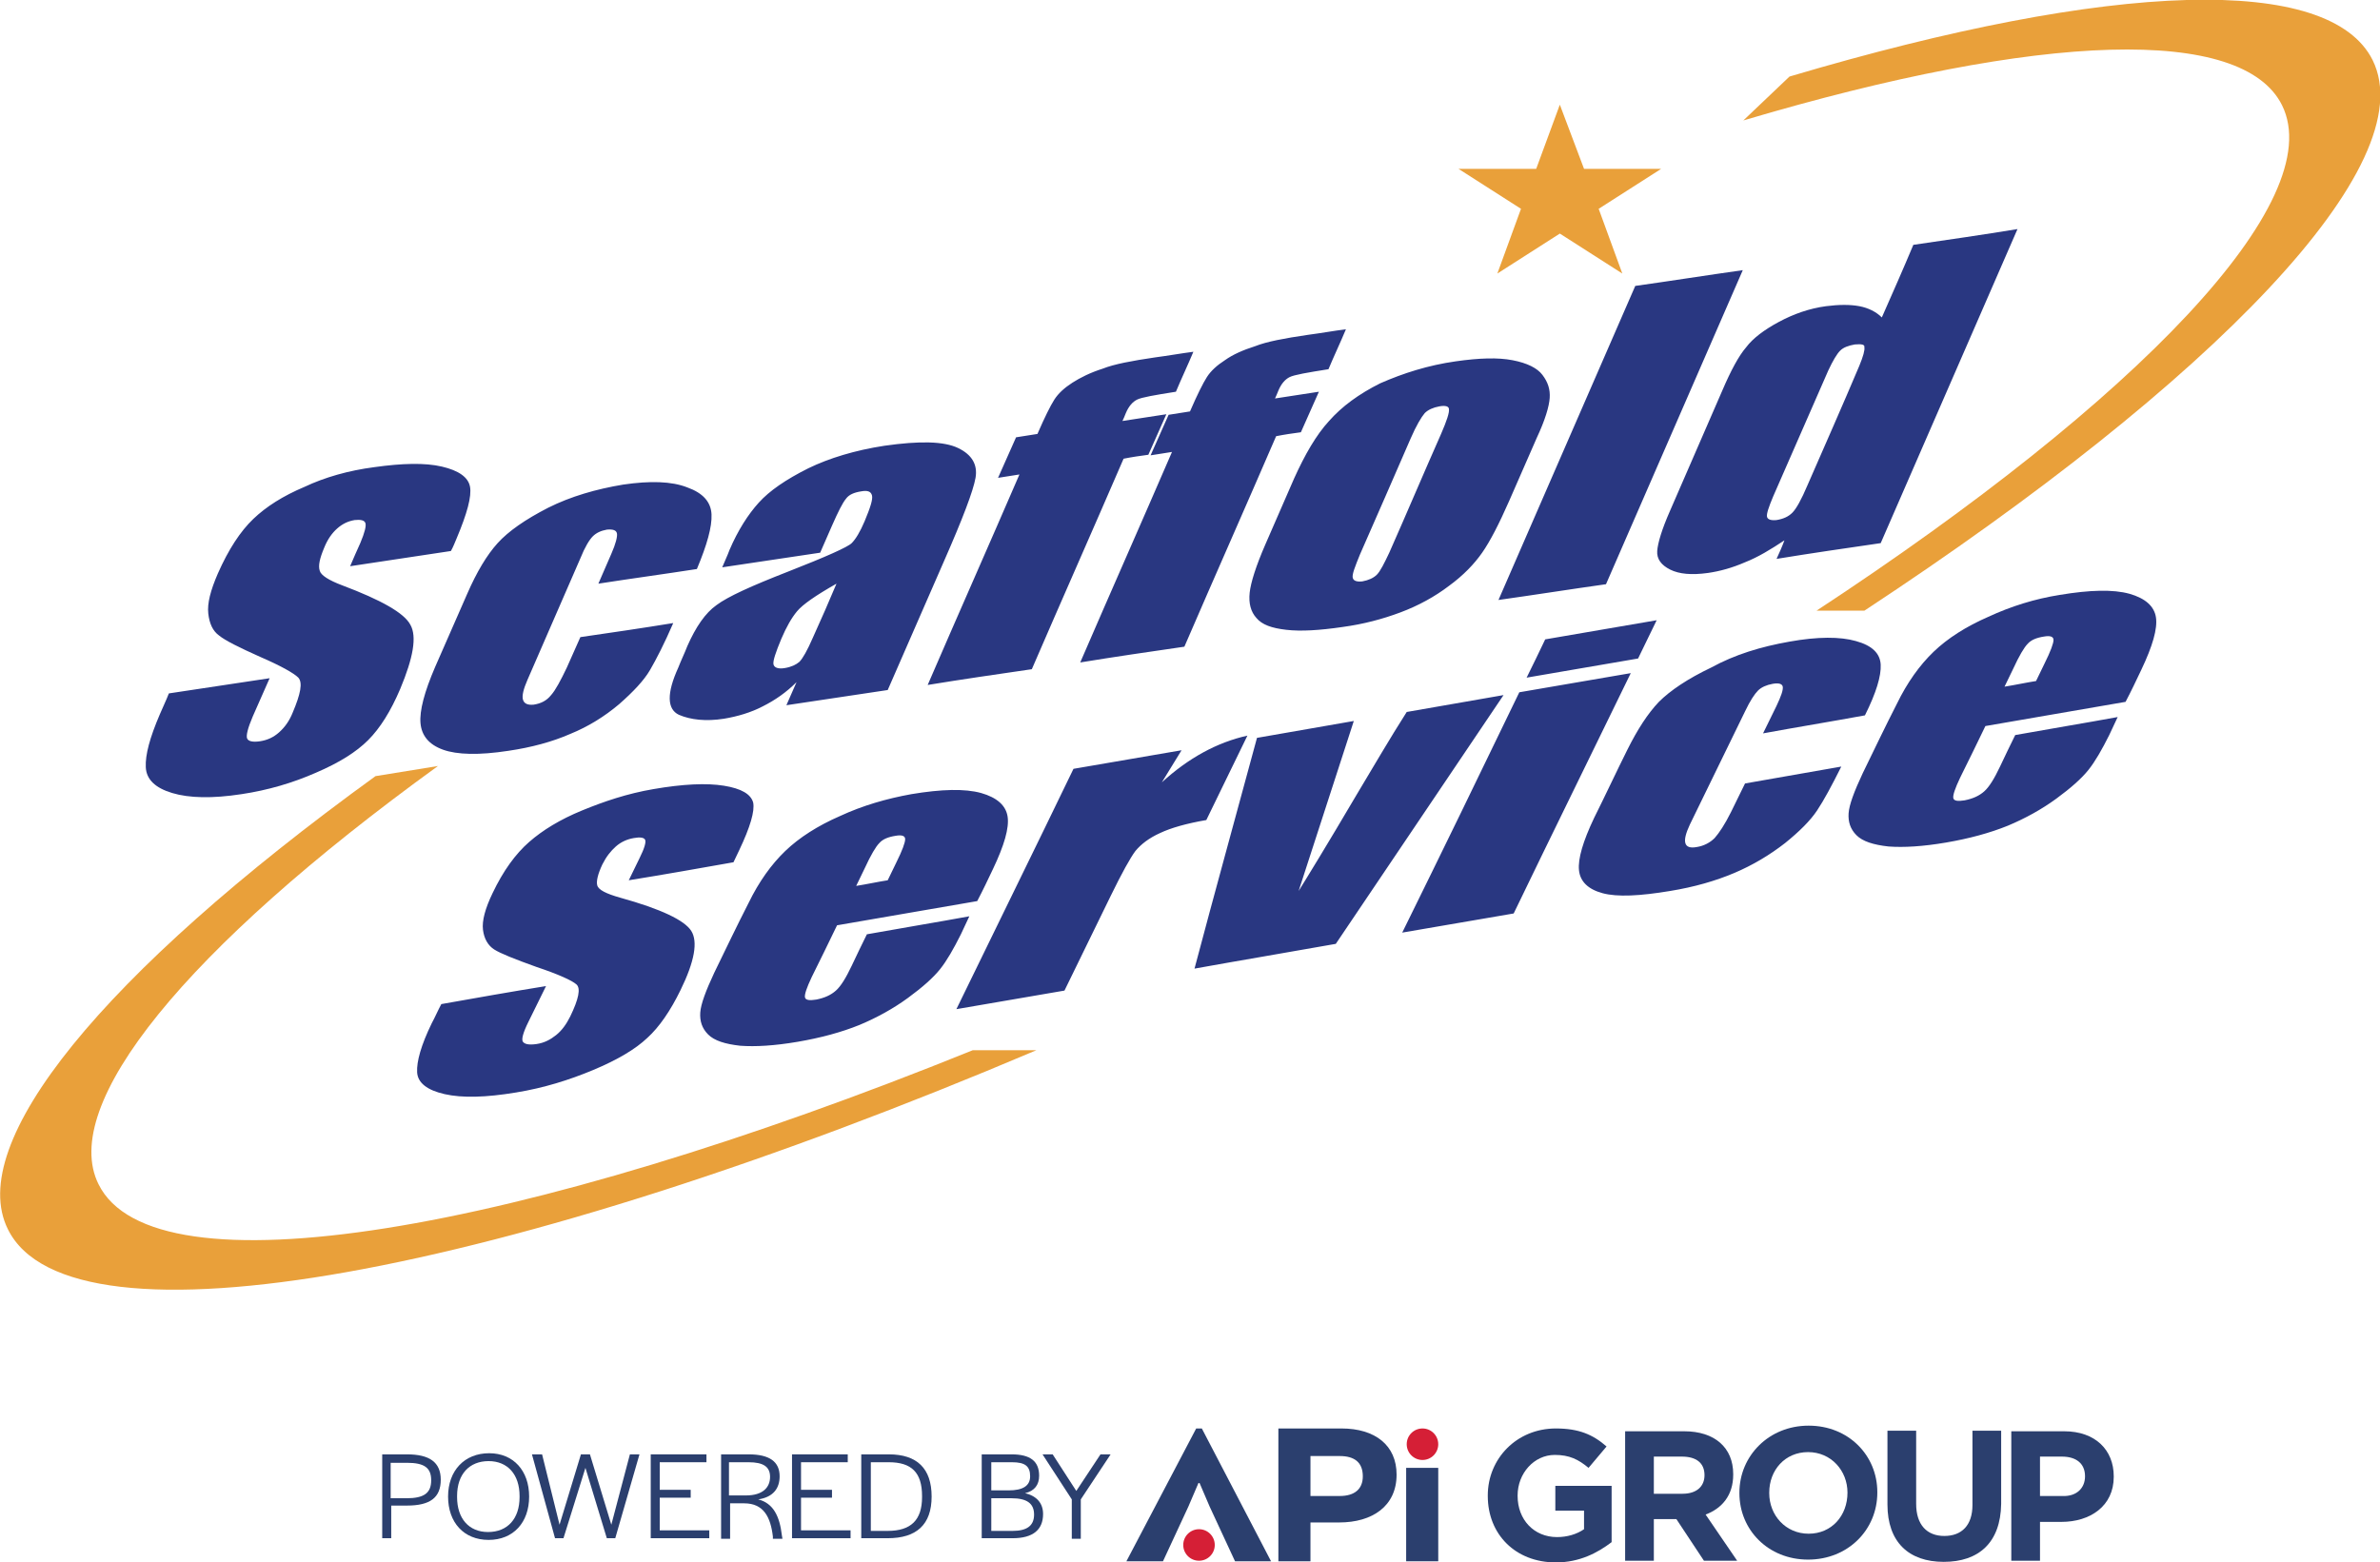 <svg version="1.1" preserveAspectRatio="xMinYMin" xmlns="http://www.w3.org/2000/svg" xmlns:xlink="http://www.w3.org/1999/xlink" x="0px" y="0px"
	 viewBox="0 0 422.8 277.6" xml:space="preserve">
<style type="text/css">
	.st0{fill:#E9A03A;}
	.st1{fill-rule:evenodd;clip-rule:evenodd;fill:#E9A03A;}
	.st2{fill-rule:evenodd;clip-rule:evenodd;fill:#293781;}
	.st3{fill:#2B3F6E;}
	.st4{fill:#D51F36;}
</style>
<polygon class="st0" points="259.1,30 272.9,30 277.1,18.6 281.4,30 295.1,30 284,37.1 288.2,48.6 277.1,41.5 266,48.6 270.2,37.1 
	"/>
<g>
	<path class="st1" d="M172.8,186.6C92,219.3,27.3,230.3,17.5,210.4c-7-14.1,15.3-41.7,60.3-74.3l-11.1,1.8
		C18,173.2-6.2,203.1,1.4,218.4c11.2,22.7,88.5,8.2,182.7-31.8H172.8z"/>
	<path class="st1" d="M421.5,10.7c-7.6-15.3-46-14.2-103.6,2.9l-8.2,7.8c53.2-15.8,88.7-16.8,95.7-2.7c8.4,17-25.6,52.3-82.7,89.8
		h8.5C393.4,67.6,430.6,29.2,421.5,10.7z"/>
</g>
<path class="st2" d="M116.1,140.2c5.2-0.9,9.4-1.1,12.5-0.6c3.1,0.5,4.8,1.5,5.2,3c0.3,1.5-0.5,4.3-2.5,8.5c-0.3,0.7-0.7,1.4-1,2.1
	c-6.2,1.1-12.4,2.2-18.6,3.2c0.6-1.3,1.3-2.6,1.9-3.9c0.9-1.8,1.2-2.9,1-3.3s-0.9-0.5-2-0.3c-1.2,0.2-2.3,0.7-3.2,1.5
	c-0.9,0.8-1.7,1.8-2.4,3.2c-0.8,1.7-1.1,3-0.9,3.7c0.2,0.8,1.6,1.5,4.1,2.2c7.2,2,11.4,4,12.6,5.9c1.2,1.9,0.6,5.4-1.9,10.5
	c-1.8,3.7-3.8,6.6-5.9,8.5c-2.1,2-5.3,3.9-9.6,5.7c-4.3,1.8-8.8,3.2-13.7,4c-5.4,0.9-9.6,1-12.7,0.3c-3.1-0.7-4.8-2-4.9-3.9
	c-0.1-1.9,0.7-4.8,2.6-8.7c0.6-1.1,1.1-2.3,1.7-3.4c6.2-1.1,12.4-2.2,18.6-3.2c-1,2.1-2.1,4.2-3.1,6.3c-1,2-1.3,3.2-1,3.6
	s1,0.6,2.4,0.4s2.5-0.8,3.5-1.6c1-0.8,1.8-1.9,2.5-3.3c1.5-3.1,1.9-5,1.1-5.7c-0.8-0.7-3.2-1.8-7.1-3.1c-3.9-1.4-6.4-2.4-7.5-3.1
	c-1.1-0.7-1.8-1.9-2-3.5c-0.2-1.6,0.4-3.8,1.7-6.5c1.9-4,4.1-7,6.5-9.1s5.5-4,9.4-5.6S111.4,141,116.1,140.2z M274.5,113.6
	c6.6-1.1,13.2-2.3,19.8-3.4c-1.1,2.3-2.2,4.5-3.3,6.8c-6.6,1.1-13.2,2.3-19.8,3.4C272.3,118.2,273.4,115.9,274.5,113.6z
	 M161.9,141.1c5.4-0.9,9.5-1,12.4-0.2c2.8,0.8,4.4,2.2,4.7,4.2c0.3,2-0.6,5.1-2.6,9.3c-0.9,1.9-1.8,3.8-2.8,5.7
	c-8.3,1.4-16.6,2.9-24.9,4.3c-1.5,3.1-3,6.2-4.5,9.2c-0.9,1.9-1.3,3.1-1.2,3.6c0.1,0.5,0.8,0.6,2,0.4c1.5-0.3,2.6-0.8,3.5-1.6
	s1.8-2.3,2.8-4.4c0.9-1.9,1.8-3.8,2.7-5.6c6.1-1.1,12.2-2.1,18.2-3.2c-0.5,1.1-1,2.1-1.5,3.2c-1.3,2.6-2.5,4.7-3.7,6.2
	c-1.2,1.5-3.1,3.2-5.7,5.1c-2.6,1.9-5.5,3.5-8.6,4.8c-3.2,1.3-6.9,2.3-11,3c-4.1,0.7-7.5,0.9-10.2,0.7c-2.7-0.3-4.6-0.9-5.7-2
	s-1.5-2.4-1.4-3.9c0.1-1.5,1-3.9,2.5-7.1c2-4.1,4-8.3,6.1-12.4c1.8-3.7,4-6.8,6.5-9.2c2.5-2.4,5.8-4.5,9.7-6.2
	C153.3,143.1,157.5,141.9,161.9,141.1z M221.6,130.7c-2.4,5-4.9,10-7.3,15c-3.5,0.6-6.3,1.4-8.2,2.3c-2,0.9-3.4,2-4.4,3.2
	c-0.9,1.2-2.4,3.9-4.4,8c-2.7,5.6-5.5,11.2-8.2,16.8c-6.4,1.1-12.8,2.2-19.2,3.3c6.9-14.2,13.9-28.4,20.8-42.7
	c6.4-1.1,12.8-2.2,19.2-3.3c-1.2,1.9-2.3,3.8-3.5,5.7C211.1,134.7,216.2,131.9,221.6,130.7z M317.9,114c5-0.9,9-0.9,11.8-0.1
	c2.9,0.8,4.3,2.2,4.4,4.2c0.1,2-0.8,5-2.8,9c-6,1.1-12.1,2.1-18.1,3.2c0.8-1.6,1.6-3.3,2.4-4.9c0.8-1.7,1.2-2.8,1.1-3.4
	c-0.1-0.5-0.7-0.7-1.8-0.5c-1.1,0.2-2,0.6-2.6,1.2c-0.6,0.6-1.4,1.8-2.3,3.7c-3.3,6.7-6.5,13.4-9.8,20.1c-0.7,1.5-1,2.6-0.8,3.3
	c0.2,0.7,0.9,0.9,2,0.7c1.3-0.2,2.4-0.8,3.2-1.6c0.8-0.9,1.8-2.4,2.9-4.6c0.8-1.7,1.7-3.4,2.5-5.1c5.7-1,11.4-2,17.1-3
	c-1.7,3.4-3.1,6-4.3,7.8s-3.1,3.7-5.7,5.8c-2.7,2.1-5.7,3.9-9,5.3c-3.3,1.4-7.1,2.5-11.4,3.2c-5.4,0.9-9.4,1.1-12,0.4
	c-2.6-0.7-4-2.1-4.2-4.1c-0.2-2,0.7-5.1,2.7-9.3c2-4,3.9-8.1,5.9-12.1c1.8-3.6,3.6-6.4,5.6-8.5c2-2,5.1-4.1,9.3-6.1
	C308.2,116.3,312.8,114.9,317.9,114z M365.9,105.7c5.4-0.9,9.5-1,12.4-0.2c2.8,0.8,4.4,2.2,4.7,4.2c0.3,2-0.6,5.1-2.6,9.3
	c-0.9,1.9-1.8,3.8-2.8,5.7c-8.3,1.4-16.6,2.9-24.9,4.3c-1.5,3.1-3,6.2-4.5,9.2c-0.9,1.9-1.3,3.1-1.2,3.6c0.1,0.5,0.8,0.6,2,0.4
	c1.5-0.3,2.6-0.8,3.5-1.6c0.9-0.8,1.8-2.3,2.8-4.4c0.9-1.9,1.8-3.8,2.7-5.6c6.1-1.1,12.2-2.1,18.2-3.2c-0.5,1.1-1,2.1-1.5,3.2
	c-1.3,2.6-2.5,4.7-3.7,6.2c-1.2,1.5-3.1,3.2-5.7,5.1c-2.6,1.9-5.5,3.5-8.6,4.8c-3.2,1.3-6.9,2.3-11,3c-4.1,0.7-7.5,0.9-10.2,0.7
	c-2.7-0.3-4.6-0.9-5.7-2c-1.1-1.1-1.5-2.4-1.4-3.9c0.1-1.5,1-3.9,2.5-7.1c2-4.1,4-8.3,6.1-12.4c1.8-3.7,4-6.8,6.5-9.2
	c2.5-2.4,5.8-4.5,9.7-6.2C357.3,107.7,361.5,106.4,365.9,105.7z M223.3,131.1c5.7-1,11.5-2,17.2-3c-3.3,10.1-6.5,20.1-9.8,30.2
	c1.5-2.4,5-8.1,10.3-17.1c3-5,5.9-10,8.9-14.7c5.7-1,11.5-2,17.2-3c-9.9,14.7-19.9,29.5-29.8,44.2c-8.4,1.5-16.8,2.9-25.1,4.4
	C215.8,158.5,219.6,144.8,223.3,131.1z M269.9,123c6.6-1.1,13.2-2.3,19.8-3.4c-6.9,14.2-13.9,28.4-20.8,42.7
	c-6.6,1.1-13.2,2.3-19.8,3.4C256.1,151.5,263,137.3,269.9,123z M159.1,148.5c-1.3,0.2-2.3,0.6-2.9,1.3c-0.6,0.6-1.5,2.1-2.6,4.5
	c-0.5,1-1,2.1-1.5,3.1c1.9-0.3,3.7-0.7,5.6-1c0.5-1,1-2.1,1.5-3.1c1.1-2.2,1.6-3.6,1.6-4.2C160.8,148.5,160.2,148.3,159.1,148.5z
	 M363.1,113.1c-1.3,0.2-2.3,0.6-2.9,1.3c-0.6,0.6-1.5,2.1-2.6,4.5c-0.5,1-1,2.1-1.5,3.1c1.9-0.3,3.7-0.7,5.6-1c0.5-1,1-2.1,1.5-3.1
	c1.1-2.2,1.6-3.6,1.6-4.2C364.8,113.1,364.2,112.9,363.1,113.1z"/>
<path class="st2" d="M66.5,83c5-0.7,9-0.8,12-0.1c3,0.7,4.7,1.9,5,3.6c0.3,1.7-0.5,4.7-2.4,9.2c-0.3,0.7-0.6,1.5-1,2.2
	c-6,0.9-12,1.8-17.9,2.7c0.6-1.4,1.2-2.8,1.8-4.1c0.8-1.9,1.1-3.1,0.9-3.6c-0.2-0.5-0.9-0.6-1.9-0.5c-1.2,0.2-2.2,0.7-3.1,1.5
	c-0.9,0.8-1.7,1.9-2.3,3.4c-0.8,1.9-1.1,3.2-0.8,4.1c0.2,0.8,1.6,1.7,4,2.6c6.9,2.6,11,4.9,12.1,7c1.2,2.1,0.5,5.9-1.8,11.4
	c-1.7,4-3.6,7-5.7,9.1c-2.1,2.1-5.1,4-9.3,5.8c-4.1,1.8-8.5,3.1-13.2,3.8c-5.2,0.8-9.3,0.7-12.3-0.2c-3-0.9-4.6-2.4-4.7-4.6
	s0.7-5.2,2.5-9.4c0.5-1.2,1.1-2.4,1.6-3.7c6-0.9,12-1.8,17.9-2.7c-1,2.3-2,4.5-3,6.8c-0.9,2.1-1.2,3.4-1,3.9c0.2,0.5,1,0.7,2.3,0.5
	c1.3-0.2,2.4-0.7,3.4-1.6c1-0.9,1.8-2,2.4-3.5c1.4-3.3,1.8-5.3,1-6.2c-0.8-0.8-3.1-2.1-6.8-3.7c-3.8-1.7-6.2-2.9-7.3-3.8
	c-1.1-0.8-1.7-2.1-1.9-3.9c-0.2-1.8,0.4-4.1,1.7-7.1c1.9-4.3,4-7.5,6.3-9.7c2.3-2.2,5.3-4.1,9.1-5.7C57.7,84.8,61.9,83.6,66.5,83z
	 M205.2,63.5c2.3-0.3,4.5-0.7,6.8-1c-1,2.4-2.1,4.7-3.1,7.1c-3.8,0.6-6.1,1-6.9,1.4c-0.8,0.4-1.5,1.2-2,2.4c-0.2,0.5-0.4,1-0.6,1.4
	c2.6-0.4,5.2-0.8,7.8-1.2c-1.1,2.4-2.1,4.8-3.2,7.2c-1.5,0.2-2.9,0.4-4.4,0.7c-5.4,12.5-10.9,24.9-16.3,37.4
	c-6.2,0.9-12.4,1.8-18.5,2.8c5.4-12.5,10.9-24.9,16.3-37.4c-1.3,0.2-2.5,0.4-3.8,0.6c1.1-2.4,2.1-4.8,3.2-7.2
	c1.3-0.2,2.5-0.4,3.8-0.6c1.3-3,2.3-5,3-6.1c0.7-1.1,1.8-2.1,3.2-3s3.2-1.8,5.4-2.5C197.9,64.7,201.1,64.1,205.2,63.5z M232.3,59.5
	c2.3-0.3,4.5-0.7,6.8-1c-1,2.4-2.1,4.7-3.1,7.1c-3.8,0.6-6.1,1-6.9,1.4c-0.8,0.4-1.5,1.2-2,2.4c-0.2,0.5-0.4,1-0.6,1.4
	c2.6-0.4,5.2-0.8,7.8-1.2c-1.1,2.4-2.1,4.8-3.2,7.2c-1.5,0.2-2.9,0.4-4.4,0.7c-5.4,12.5-10.9,24.9-16.3,37.4
	c-6.2,0.9-12.4,1.8-18.5,2.8c5.4-12.5,10.9-24.9,16.3-37.4c-1.3,0.2-2.5,0.4-3.8,0.6c1.1-2.4,2.1-4.8,3.2-7.2
	c1.3-0.2,2.5-0.4,3.8-0.6c1.3-3,2.3-5,3-6.1c0.7-1.1,1.8-2.1,3.2-3c1.4-1,3.2-1.8,5.4-2.5C225,60.7,228.2,60.1,232.3,59.5z
	 M290.5,50.8c6.4-0.9,12.7-1.9,19.1-2.8c-8.1,18.6-16.2,37.2-24.3,55.8c-6.4,0.9-12.7,1.9-19.1,2.8C274.3,88,282.4,69.4,290.5,50.8z
	 M339.9,43.5c6.2-0.9,12.4-1.8,18.5-2.8c-8.1,18.6-16.2,37.2-24.3,55.8c-6.2,0.9-12.4,1.8-18.5,2.8c0.5-1.1,1-2.2,1.4-3.3
	c-2.4,1.6-4.7,3-7,3.9c-2.3,1-4.5,1.6-6.6,1.9c-2.9,0.4-5.1,0.2-6.7-0.6c-1.6-0.8-2.4-1.9-2.3-3.3c0.1-1.4,0.8-3.8,2.3-7.2
	c3.1-7.1,6.2-14.3,9.3-21.4c1.5-3.5,2.9-6.1,4.2-7.6c1.2-1.6,3.2-3.1,5.8-4.5c2.6-1.4,5.4-2.4,8.4-2.8c2.3-0.3,4.3-0.3,5.9,0
	c1.6,0.3,3,1,4,2C336.2,52.1,338.1,47.8,339.9,43.5z M110.7,86.1c4.8-0.7,8.6-0.6,11.4,0.5c2.8,1,4.2,2.6,4.3,4.8
	c0.1,2.2-0.8,5.4-2.6,9.7c-5.8,0.9-11.7,1.7-17.5,2.6c0.8-1.8,1.5-3.5,2.3-5.3c0.8-1.8,1.1-3.1,1-3.6c-0.1-0.6-0.7-0.8-1.8-0.7
	c-1.1,0.2-1.9,0.6-2.5,1.2c-0.6,0.6-1.4,1.9-2.2,3.9c-3.1,7.2-6.3,14.4-9.4,21.6c-0.7,1.6-1,2.8-0.8,3.5c0.2,0.7,0.8,1,1.9,0.9
	c1.3-0.2,2.3-0.7,3.1-1.7c0.8-0.9,1.7-2.6,2.8-4.9c0.8-1.8,1.6-3.6,2.4-5.4c5.5-0.8,11-1.6,16.5-2.5c-1.6,3.7-3,6.4-4.1,8.3
	c-1.1,1.9-3,3.9-5.5,6.1c-2.6,2.2-5.5,4-8.7,5.3c-3.2,1.4-6.9,2.4-11,3c-5.2,0.8-9.1,0.7-11.6-0.2c-2.5-0.9-3.8-2.5-4-4.7
	c-0.2-2.2,0.7-5.6,2.6-10c1.9-4.3,3.8-8.7,5.7-13c1.7-3.9,3.5-6.9,5.4-9c1.9-2.1,4.9-4.2,9-6.3C101.4,88.2,105.9,86.9,110.7,86.1z
	 M157.1,79.2c6.3-0.9,10.6-0.8,13.1,0.4c2.5,1.2,3.5,3,3.1,5.3c-0.4,2.3-2.3,7.3-5.6,14.8c-3.3,7.6-6.7,15.3-10,22.9
	c-6,0.9-12,1.8-18,2.7c0.6-1.4,1.2-2.7,1.8-4.1c-1.8,1.8-3.8,3.2-6,4.3c-2.1,1.1-4.5,1.8-6.9,2.2c-3.2,0.5-5.9,0.2-8-0.7
	c-2.1-1-2.2-3.8-0.1-8.4c0.5-1.3,1.1-2.5,1.6-3.8c1.5-3.4,3.2-5.9,5.2-7.3c2-1.5,6.2-3.4,12.6-5.9c6.9-2.7,10.7-4.4,11.4-5.1
	c0.7-0.7,1.5-2,2.3-3.9c1-2.4,1.5-3.9,1.3-4.6c-0.2-0.7-0.8-0.9-1.9-0.7c-1.3,0.2-2.2,0.6-2.7,1.3c-0.6,0.7-1.4,2.3-2.5,4.8
	c-0.7,1.6-1.4,3.2-2.1,4.8c-5.8,0.9-11.6,1.7-17.4,2.6c0.4-1,0.9-2,1.3-3.1c1.5-3.5,3.3-6.3,5.2-8.4c1.9-2.1,4.8-4.1,8.8-6.1
	C147.3,81.4,151.9,80,157.1,79.2z M258.6,64.2c4.2-0.6,7.5-0.7,10.1-0.2c2.6,0.5,4.4,1.4,5.3,2.6c1,1.3,1.4,2.6,1.3,4.1
	c-0.1,1.5-0.8,3.9-2.3,7.1c-1.6,3.7-3.3,7.5-4.9,11.2c-1.8,4.1-3.4,7.2-4.8,9.2c-1.4,2-3.3,4-5.9,5.9c-2.5,1.9-5.4,3.5-8.6,4.7
	c-3.2,1.2-6.6,2.1-10.3,2.6c-4.1,0.6-7.4,0.8-10,0.5c-2.6-0.3-4.3-0.9-5.3-2.1c-1-1.1-1.4-2.6-1.2-4.5c0.2-1.8,1.1-4.7,2.8-8.6
	c1.7-3.9,3.4-7.8,5.1-11.7c1.9-4.2,3.9-7.7,6.2-10.2c2.3-2.6,5.3-4.8,9.1-6.7C249.3,66.3,253.7,64.9,258.6,64.2z M255.7,72.2
	c-1.1,0.2-2,0.6-2.6,1.2c-0.6,0.7-1.5,2.2-2.5,4.5c-3,6.9-6,13.8-9,20.6c-0.9,2.2-1.4,3.5-1.3,4.1c0.1,0.6,0.7,0.8,1.7,0.7
	c1.1-0.2,2-0.6,2.6-1.2c0.6-0.6,1.3-2,2.2-3.9c3.1-7,6.1-14.1,9.2-21.1c1-2.3,1.5-3.8,1.4-4.4C257.4,72.2,256.8,72,255.7,72.2z
	 M329.5,61.2c-1.1,0.2-2,0.5-2.6,1.1c-0.6,0.6-1.3,1.8-2.1,3.5c-3.3,7.5-6.5,14.9-9.8,22.4c-0.8,1.9-1.2,3.1-1.1,3.6
	c0.1,0.5,0.7,0.7,1.7,0.6c1.2-0.2,2.1-0.6,2.8-1.3c0.7-0.7,1.6-2.3,2.7-4.9c3.1-7.1,6.2-14.1,9.2-21.2c0.7-1.7,1-2.8,0.9-3.3
	C331.3,61.2,330.7,61.1,329.5,61.2z M148.6,103.7c-3.7,2.1-6,3.7-7,4.9c-1,1.2-1.9,2.8-2.8,4.9c-1,2.4-1.5,3.9-1.4,4.5
	c0.1,0.6,0.8,0.9,2,0.7c1.2-0.2,2-0.6,2.6-1.1c0.6-0.6,1.4-2,2.4-4.3C145.9,110,147.3,106.8,148.6,103.7z"/>
<g>
	<g>
		<path class="st3" d="M248.1,262c0,5.6-4.3,8.5-10.2,8.5h-5.1v6.9h-5.7v-23.6h11.2C244.3,253.8,248.1,256.8,248.1,262z M238,258.7
			h-5.2v7.1h5.2c2.6,0,4.1-1.2,4.1-3.5C242.1,259.9,240.7,258.7,238,258.7z"/>
	</g>
	<g>
		<path class="st3" d="M212.9,263.5l-1.8,4.2l-4.5,9.7h-6.5l12.4-23.6h1l12.3,23.6h-6.4l-4.5-9.7l-1.8-4.2H212.9z"/>
	</g>
	<g>
		<path class="st3" d="M249.8,277.4v-16.6h5.7v16.6H249.8z"/>
	</g>
	<g>
		<circle class="st4" cx="252.7" cy="256.6" r="2.8"/>
	</g>
	<g>
		<circle class="st4" cx="213" cy="274.5" r="2.8"/>
	</g>
	<g>
		<path class="st3" d="M276.4,277.6c-7.2,0-12.1-5-12.1-11.8v-0.1c0-6.5,5.1-11.9,12.1-11.9c4.1,0,6.6,1.1,9,3.2l-3.2,3.8
			c-1.8-1.5-3.4-2.3-6-2.3c-3.7,0-6.6,3.3-6.6,7.2v0.1c0,4.2,2.9,7.3,7,7.3c1.8,0,3.5-0.5,4.8-1.4v-3.3h-5.1v-4.4h10v10
			C283.8,275.9,280.6,277.6,276.4,277.6z"/>
	</g>
	<g>
		<path class="st3" d="M302.7,277.3l-4.9-7.4h-4v7.4h-5.1v-23h10.5c5.4,0,8.7,2.9,8.7,7.6v0.1c0,3.7-2,6-4.9,7.1l5.6,8.2H302.7z
			 M302.8,262.1c0-2.2-1.5-3.3-4-3.3h-5v6.6h5.1C301.4,265.4,302.8,264.1,302.8,262.1L302.8,262.1z"/>
	</g>
	<g>
		<path class="st3" d="M321.2,277.1c-7.1,0-12.2-5.3-12.2-11.8v-0.1c0-6.5,5.2-11.9,12.3-11.9s12.2,5.3,12.2,11.8v0.1
			C333.5,271.8,328.3,277.1,321.2,277.1z M328.2,265.2c0-3.9-2.9-7.2-7-7.2s-6.9,3.2-6.9,7.2v0.1c0,3.9,2.9,7.2,7,7.2
			S328.2,269.3,328.2,265.2L328.2,265.2z"/>
	</g>
	<g>
		<path class="st3" d="M345.3,277.5c-6.2,0-10-3.5-10-10.2v-13.1h5.1v13c0,3.7,1.9,5.7,5,5.7c3.1,0,5-1.9,5-5.5v-13.2h5.1v13
			C355.4,274.1,351.5,277.5,345.3,277.5z"/>
	</g>
	<g>
		<path class="st3" d="M366.2,270.4h-3.8v6.9h-5.1v-23h9.4c5.5,0,8.8,3.3,8.8,8v0.1C375.5,267.6,371.3,270.4,366.2,270.4z
			 M370.4,262.3c0-2.3-1.6-3.5-4.1-3.5h-3.9v7h4C368.9,265.9,370.4,264.4,370.4,262.3L370.4,262.3z"/>
	</g>
	<g>
		<path class="st3" d="M67.8,258.4h4.5c4,0,6,1.4,6,4.5c0,3.2-1.9,4.6-6,4.6h-2.8v5.8h-1.6V258.4z M72.2,266.2
			c3.1,0,4.4-0.9,4.4-3.2c0-2.2-1.2-3.1-4.3-3.1h-2.9v6.3H72.2z"/>
		<path class="st3" d="M79.6,265.9c0-4.6,2.9-7.7,7.3-7.7c4.3,0,7.1,3.1,7.1,7.7c0,4.6-2.8,7.7-7.2,7.7
			C82.4,273.6,79.6,270.5,79.6,265.9z M92.3,266v-0.2c0-3.8-2.1-6.2-5.5-6.2c-3.4,0-5.6,2.3-5.6,6.2v0.2c0,3.8,2.1,6.2,5.5,6.2
			C90.2,272.2,92.3,269.8,92.3,266z"/>
		<path class="st3" d="M94.5,258.4h1.8l3.1,12.5l3.8-12.5h1.6l3.8,12.5l3.3-12.5h1.7l-4.3,14.9h-1.5l-3.8-12.5l-3.9,12.5h-1.5
			L94.5,258.4z"/>
		<path class="st3" d="M115.6,258.4h9.9v1.4h-8.3v4.9h5.5v1.4h-5.5v5.8h8.8v1.4h-10.4V258.4z"/>
		<path class="st3" d="M127.9,258.4h5.1c3.7,0,5.5,1.3,5.5,3.9c0,2.1-1.1,3.7-3.8,4.1c2.7,0.7,3.8,3,4.2,6.4l0.1,0.6h-1.7l0-0.4
			c-0.4-3.4-1.6-5.9-5.1-5.9h-2.5v6.3h-1.6V258.4z M132.5,265.7c3.1,0,4.3-1.5,4.3-3.3c0-1.8-1.2-2.6-3.8-2.6h-3.5v5.9H132.5z"/>
		<path class="st3" d="M140.7,258.4h9.9v1.4h-8.3v4.9h5.5v1.4h-5.5v5.8h8.8v1.4h-10.4V258.4z"/>
		<path class="st3" d="M153,258.4h4.9c5,0,7.6,2.5,7.6,7.5c0,5-2.7,7.4-7.8,7.4H153V258.4z M157.7,272c4.1,0,6.1-1.9,6.1-6v-0.2
			c0-4.2-1.9-6-5.9-6h-3.2V272H157.7z"/>
		<path class="st3" d="M174.5,258.4h5.2c3.3,0,4.9,1.2,4.9,3.8c0,1.6-0.8,2.7-2.5,3.1c2.1,0.5,3.2,1.8,3.2,3.7
			c0,2.8-1.8,4.3-5.4,4.3h-5.5V258.4z M179.2,264.8c2.5,0,3.8-0.8,3.8-2.5c0-1.8-0.9-2.5-3.2-2.5h-3.7v5H179.2z M179.9,272
			c2.5,0,3.8-0.9,3.8-2.9c0-2-1.3-2.9-4-2.9h-3.6v5.8H179.9z"/>
		<path class="st3" d="M190.4,266.4l-5.2-8h1.8l4.2,6.5l4.3-6.5h1.8l-5.3,8v7h-1.6V266.4z"/>
	</g>
</g>
</svg>
